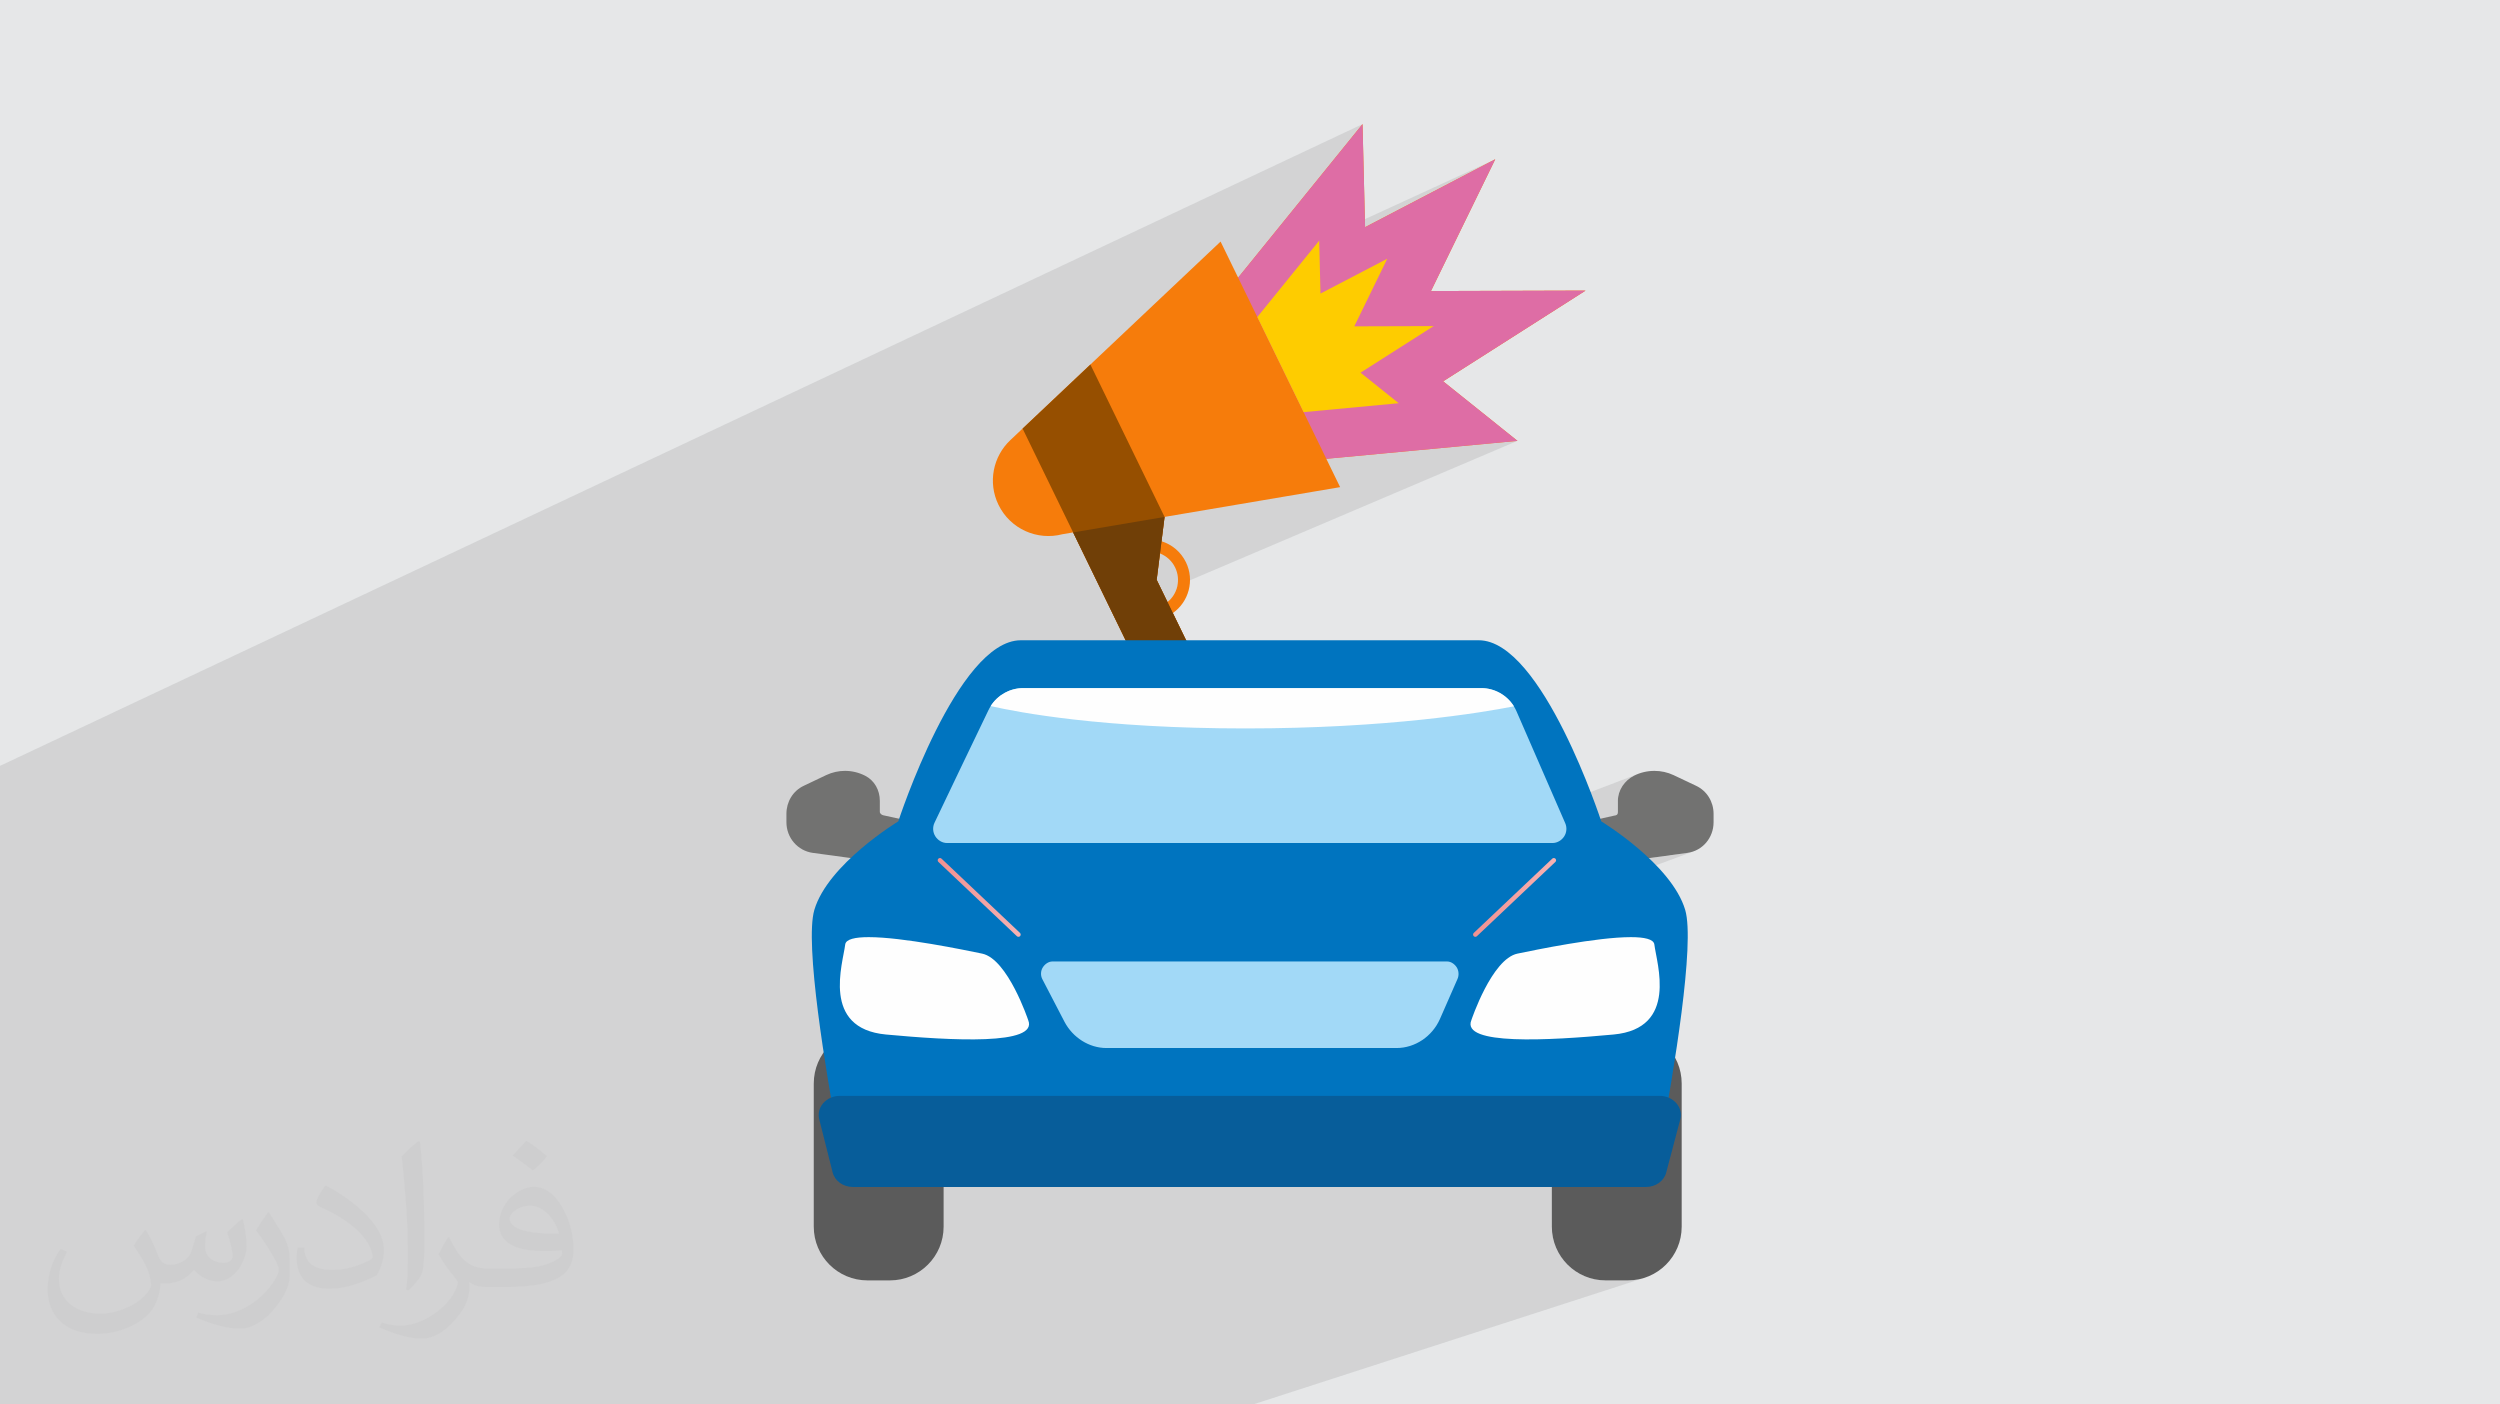 <?xml version="1.0" encoding="UTF-8"?>
<!DOCTYPE svg PUBLIC "-//W3C//DTD SVG 1.1//EN" "http://www.w3.org/Graphics/SVG/1.1/DTD/svg11.dtd">
<!-- Creator: CorelDRAW 2020 (64-Bit) -->
<svg xmlns="http://www.w3.org/2000/svg" xml:space="preserve" width="94.192mm" height="52.917mm" version="1.1" style="shape-rendering:geometricPrecision; text-rendering:geometricPrecision; image-rendering:optimizeQuality; fill-rule:evenodd; clip-rule:evenodd"
viewBox="0 0 9404.92 5283.66"
 xmlns:xlink="http://www.w3.org/1999/xlink"
 xmlns:xodm="http://www.corel.com/coreldraw/odm/2003">
 <defs>
  <style type="text/css">
   <![CDATA[
    .fil12 {fill:#FEFEFE}
    .fil9 {fill:#727271}
    .fil8 {fill:#5B5B5B}
    .fil13 {fill:#A2D9F7}
    .fil10 {fill:#0074BF}
    .fil11 {fill:#075D9A}
    .fil0 {fill:#E6E7E8}
    .fil15 {fill:#FEFEFE;fill-rule:nonzero}
    .fil6 {fill:#FECC00;fill-rule:nonzero}
    .fil4 {fill:#DE6DA5;fill-rule:nonzero}
    .fil14 {fill:#A2D9F7;fill-rule:nonzero}
    .fil7 {fill:#703F07;fill-rule:nonzero}
    .fil5 {fill:#964F00;fill-rule:nonzero}
    .fil3 {fill:#F67C0B;fill-rule:nonzero}
    .fil2 {fill:#373435;fill-opacity:0.031}
    .fil1 {fill:#2B2A29;fill-opacity:0.102}
    .fil17 {fill:url(#id0)}
    .fil16 {fill:url(#id1)}
   ]]>
  </style>
  <linearGradient id="id0" gradientUnits="userSpaceOnUse" x1="5542.56" y1="3376.08" x2="5853.07" y2="3376.08">
   <stop offset="0" style="stop-opacity:1; stop-color:#F19191"/>
   <stop offset="1" style="stop-opacity:1; stop-color:#F5B2B3"/>
  </linearGradient>
  <linearGradient id="id1" gradientUnits="userSpaceOnUse" xlink:href="#id0" x1="3528.47" y1="3376.08" x2="3839" y2="3376.08">
  </linearGradient>
 </defs>
 <g id="Layer_x0020_1">
  <polygon class="fil0" points="-0,0 9404.92,0 9404.92,5283.66 -0,5283.66 "/>
  <path class="fil1" d="M6380.43 2955.98l0 0zm-6380.43 228.47l0 -140.94 0 -162.35 5125.78 -2414.28 -467.01 576.33 966.3 -444.13 -489.69 255.42 -209.09 95.9 -196.28 242.22 0.98 2.02 487.91 -221.37 -251.25 131.06 -229.9 104.19 166.43 341.9 357.63 -33.57 -308.48 134.52 36.33 74.65 719.03 -67.51 -1279.3 544.56 -0.44 2.37 -2.32 8.52 -3.01 8.3 -3.67 8.04 -4.33 7.73 -4.97 7.37 -5.6 6.96 -6.2 6.52 -6.8 6.03 20.17 41.45 65.57 134.7 -183.85 89.49 -139.33 58.09 1417.51 0 0 0.01 0 -0.01 0 0.01 9.44 0.3 0 0.01 9.32 0.9 0 0.01 9.17 1.49 0 0.01 9 2.06 0 0.01 8.8 2.63 8.59 3.17 0 0.01 8.35 3.68 8.09 4.19 0 0.01 7.8 4.68 0 0.01 7.49 5.16 0 0.01 7.16 5.62 0 0.01 6.8 6.07 0 0.01 6.42 6.5 6.02 6.92 0 0.01 5.59 7.32 5.14 7.7 1.36 2.26 1.33 2.29 1.29 2.32 1.25 2.34 1.22 2.36 1.17 2.39 1.13 2.4 1.08 2.43 153.11 351.53 307.41 -117.3 -9.25 3.66 -9.04 4.21 -12.87 7.6 -11.7 9.16 -10.36 10.54 -8.87 11.75 -7.2 12.78 -5.34 13.64 -3.33 14.31 -1.15 14.81 0 41.51 -0.09 2.28 -0.27 2.17 -0.51 2.01 -0.75 1.83 -1.04 1.59 -1.36 1.33 -1.7 1.03 -125.61 47.45 39.57 142.96 352.76 -48.16 10.62 -1.95 10.19 -2.88 -781.99 289.58 -30.27 28.66 -0.64 0.55 -0.68 0.47 -0.71 0.4 -0.73 0.33 -252.24 93.27 142.84 0 5.42 0.44 5.27 1.27 5.06 2 4.81 2.67 4.5 3.24 4.13 3.72 3.7 4.13 3.24 4.45 2.67 4.83 2.03 5.25 1.39 5.54 0.74 5.71 0.08 5.75 -0.22 2.24 204.13 -74.72 17.89 -6.09 6.95 -1.43 7.83 -1.62 8.69 -1.78 9.47 -1.93 10.22 -2.07 10.91 -2.19 11.57 -2.3 12.17 -2.39 12.73 -2.47 13.23 -2.53 13.7 -2.58 14.11 -2.61 14.47 -2.63 14.79 -2.63 15.06 -2.62 15.28 -2.59 15.45 -2.55 15.57 -2.5 15.66 -2.42 15.68 -2.34 15.66 -2.23 15.6 -2.12 15.48 -1.99 15.32 -1.84 15.11 -1.68 14.85 -1.51 14.55 -1.31 14.19 -1.11 13.79 -0.89 13.33 -0.65 12.84 -0.4 12.3 -0.14 18.34 0.36 16.64 1.14 14.75 1.97 12.67 2.85 10.39 3.8 7.92 4.81 5.26 5.88 2.41 7.01 1.01 7.16 1.36 8.11 1.66 8.99 1.86 9.78 2.01 10.5 2.07 11.16 2.07 11.74 1.98 12.25 1.83 12.69 1.61 13.06 1.3 13.35 0.92 13.57 0.48 13.72 -0.05 13.79 -0.64 13.8 -1.31 13.73 -2.05 13.58 -2.87 13.37 -3.75 13.09 -4.71 12.72 -5.75 12.3 -6.86 11.78 -8.05 11.22 -9.3 10.56 -10.62 9.85 -12.03 9.05 -13.51 8.19 -15.06 7.25 -16.68 6.24 -264.02 93.03 -4.17 6.88 -8.51 17.65 -6.8 18.56 -4.97 19.35 -3.07 20.06 -1.04 20.65 0 363.63 214.45 0 18.09 -0.77 17.68 -2.25 17.2 -3.67 16.64 -5.03 -111.5 37.43 181.27 0 13.37 -1.01 12.71 -2.93 -379.91 126.79 0 26.53 1.04 20.65 3.07 20.06 4.97 19.35 6.8 18.56 8.51 17.65 10.11 16.65 11.62 15.55 13.04 14.35 14.34 13.03 15.56 11.62 16.64 10.12 17.66 8.5 18.55 6.8 19.36 4.97 20.05 3.07 20.65 1.04 84.52 0 20.65 -1.04 20.06 -3.07 19.35 -4.97 -1471.22 475.96 -30.59 0 -80.8 0 -773.08 0 -74.58 0 -13.22 0 -167.73 0 -32.04 0 -1158.46 0 -56.52 0 -63.03 0 -116.49 0 -85.56 0 -32.87 0 -5.75 0 -75.05 0 -392.1 0 -120.87 0 -26.1 0 -114.85 0 -69.55 0 -120.35 0 -29.33 0 -1.07 0 -26.01 0 -48.67 0 -17.7 0 -64.63 0 -122.68 0 -1.68 0 -18.99 0 -21.14 0 -6.46 0 -185.64 0 -76.38 0 -74.6 0 -26.48 0 -11.04 0 -1.32 0 -119.97 0 -12.19 0 -12.76 0 -13.6 0 -21.84 0 -21.75 0 -14.14 0 -34.21 0 -11.68 0 -7.93 0 -15.09 0 -22.69 0 -62.06 0 0 -20.22 0 -0.73 0 -16.61 0 -100.86 0 -2.16 0 -21.1 0 -92.48 0 -7.95 0 -0.77 0 -10.65 0 -85.04 0 -18.64 0 -80.41 0 -16.46 0 -0.01 0 -0.38 0 -147.59 0 -0.53 0 -3.61 0 -0.6 0 -18.49 0 -159.49 0 -12 0 -140.79 0 -5.26 0 -10.98 0 -12.24 0 -70.19 0 -4.23 0 -0.11 0 -13.38 0 -0.01 0 -10.7 0 -0.05 0 -28.11 0 -42.9 0 -39.43 0 -47.22 0 -2.43 0 -12.08 0 -30.67 0 -35.54 0 -37.3 0 -35.67 0 -38.71 0 -37.5 0 -41.69 0 -9.39 0 -52.26 0 -0.01 0 -136.97 0 -195.56 0 -0.01 0 -0.06 0 -0.02 0 -19.8 0 -14.38 0 -2.09 0 -50.53 0 -41.57 0 -37.14 0 -23.8 0 -1.02 0 -0.62zm3666.61 163.67l0.01 0 1905.49 -759.49 -0.03 0 -1905.47 759.49zm0.01 0l1905.49 -759.49 -1905.49 759.49zm2582.99 936.98l0 0zm-4.78 -162.48l0 0zm61.64 27.64l0 0zm-38.29 261.22l0 0zm71.53 -988.34l0 0zm-115.94 -523.16l0 0zm-660.68 -491.32l0 0zm460.84 681.3l0 0zm422.49 3.2l0 0z"/>
  <path class="fil2" d="M548.54 4627.69c17.95,27.21 29.6,53.36 40.96,82.43 8.45,16.91 12.93,48.09 52.57,48.09 11.61,0 28.28,-3.42 43.06,-11.61 16.63,-8.73 29.32,-21.94 35.94,-42l15.85 -53.36 38.57 -19.02 2.64 2.64c-5.27,20.09 -6.59,39.36 -6.59,54.43 0,44.63 38.57,61.56 69.22,61.56 17.95,0 34.09,-8.73 34.09,-25.11 0,-21.13 -8.98,-57.06 -20.62,-89.29 17.95,-17.95 35.94,-35.94 56.53,-50.47l3.17 1.6c8.98,38.04 14,75.56 14,100.66 0,24.57 -10.83,51.79 -19.81,69.49 -18.49,34.87 -51.25,62.62 -90.87,62.62 -30.1,0 -63.65,-15.07 -86.66,-43.06l-1.32 0c-21.66,26.96 -55.22,51.25 -108.86,51.25l-16.63 0c-2.64,35.41 -10.29,60.49 -21.94,82.95 -31.95,62.34 -126.81,106.47 -216.1,106.47 -124.17,0 -186.51,-71.59 -186.51,-166.96 0,-58.91 19.27,-113.6 48.88,-152.42l24.29 10.04c-18.49,35.41 -30.91,68.68 -30.91,101.45 0,89.29 72.66,131.83 156.4,131.83 77.68,0 173.83,-49.41 191.28,-106.72 -6.59,-62.62 -30.1,-91.93 -66.04,-148.99 10.83,-19.02 24.83,-38.04 42.28,-58.38l3.17 0 0 0 0 0 -0.02 -0.09zm1432.13 -336.04c26.15,16.39 51.79,35.66 76.87,57.85 -14,19.81 -31.45,37.79 -53.11,53.64 -25.11,-20.34 -50.19,-37.79 -75.84,-56.27 17.42,-19.55 34.62,-38.29 52.04,-55.22l0 0 0 0 0 0 0 0 0 0 0.03 0zm13.47 244.11c-42.28,0 -76.87,27.75 -76.87,48.34 0,44.13 84.53,57.85 185.72,57.31 -12.68,-51.79 -57.06,-105.68 -108.86,-105.68l0.01 0.03zm-94.86 236.19c54.96,0 103.04,-1.6 139.74,-10.83 40.96,-10.29 75.56,-30.91 75.56,-45.17 0,-3.7 0,-8.19 -1.32,-11.89 -22.98,2.11 -49.41,2.11 -72.38,2.11 -74.49,0 -131.55,-16.91 -154.02,-58.66 -5.55,-11.61 -9.51,-24.57 -9.51,-39.36 0,-40.43 17.42,-79.79 48.09,-107 25.61,-22.45 53.89,-36.44 82.67,-36.44 52.04,0 93.51,41.75 122.57,107.54 15.85,35.94 26.68,77.4 26.68,129.72 0,34.87 -9.51,64.19 -31.17,85.85 -40.43,39.11 -114.92,53.89 -229.04,53.89l-51.79 0 0 0 -13.47 0c-28.28,0 -48.62,-5.02 -64.72,-17.42l-2.64 0c0.79,6.59 1.32,12.93 1.32,19.02 0,25.61 -8.45,58.38 -25.61,84.53 -50.72,75.3 -105.68,108.04 -153.24,108.04 -48.09,0 -107,-18.49 -160.11,-42.54l9.51 -18.49c17.17,7.13 40.96,11.89 73.7,11.89 85.85,0 198.66,-82.43 212.66,-163 -3.17,-6.59 -8.98,-15.32 -17.17,-24.57 -25.11,-29.85 -40.96,-54.68 -55.75,-80.83 12.68,-25.11 24.29,-45.17 35.13,-63.4l4.49 -0.53c36.72,74.77 69.99,117.55 144.23,117.55l11.61 0 0 0 53.89 0 0 0 0 0 0 0 0 0 0 0 0.09 0.01zm-371.98 79c6.34,-34.34 6.87,-72.91 6.87,-108.86l0 -53.36c0,-99.6 -12.68,-244.36 -22.98,-338.68 17.95,-19.27 43.06,-42 62.87,-57.31l5.81 1.6c13.47,118.62 16.63,256 16.63,383.06 0,33.3 -1.32,65.79 -4.49,89.55 -1.85,30.1 -19.27,52.83 -56.53,87.7l-8.19 -3.7zm-382.8 -157.19c1.85,46.77 24.83,83.49 105.15,83.49 49.93,0 92.19,-12.93 138.96,-35.13 8.45,-3.7 12.93,-8.73 12.93,-12.93 0,-29.32 -22.45,-68.15 -60.23,-103.55 -36.72,-33.3 -85.34,-62.62 -130.76,-82.18 -15.6,-6.59 -20.62,-13.47 -20.62,-20.09 0,-13.47 17.95,-41.75 32.77,-62.09l5.02 -0.53c52.04,27.21 110.17,67.64 153.24,112.53 39.11,41.47 63.4,83.49 63.4,129.19 0,33.81 -10.29,65.51 -26.96,95.11 -57.06,28.79 -117.83,50.72 -178.06,50.72 -73.17,0 -123.1,-34.34 -123.1,-114.92 0,-8.73 0,-22.19 3.17,-39.64l25.11 0 0 0 0 0 0 0 0 0 0 0 -0.02 0zm-132.37 -132.9l45.45 73.45c16.63,27.21 32.23,56.81 32.23,103.55l0 59.7c0,48.34 -30.91,100.13 -80.83,151.38 -39.11,34.62 -73.7,49.41 -105.68,49.41 -47.55,0 -101.98,-14.79 -164.85,-41.75l7.13 -18.49c19.81,5.27 42.79,9.77 71.06,9.77 90.36,-0.53 182.8,-66.57 225.08,-147.15 5.02,-9.26 6.87,-17.95 6.87,-24.04 0,-9.26 -5.02,-19.55 -8.98,-28.79 -22.98,-43.31 -48.62,-82.95 -76.87,-119.68 14.79,-23.25 29.6,-45.7 45.7,-67.9l3.7 0.53 0 0 0 0 0 0 0 0 0 0 -0.02 0.01z"/>
  <g id="_2403529218512">
   <g>
    <path class="fil3" d="M4420.81 2134.75c22.25,45.72 9.03,99.4 -28.78,130.15l-40.67 -83.55 12.46 -99.28c24.04,9.53 44.77,27.61 56.98,52.68zm1008.24 -700.28l535.99 -341.36 -581.87 1.82 241.89 -495.84 -489.69 255.42 -9.6 -387.62 -467.95 577.49 -66.02 -135.62 -489.77 462.58 0 -0.01 -98.15 92.7 -202.94 191.68 -0.03 0.03 -0.14 0.14 -0.01 0c-64.7,60.97 -85.42,159.13 -44.45,243.28 44.32,91.06 146.12,135.38 240.49,110.6l40.29 -6.83 0 0 256.82 527.62 183.86 -89.49 -65.57 -134.7c60.12,-42.31 82.42,-123.13 49.21,-191.36 -19.17,-39.38 -53.06,-66.76 -91.81,-78.83l11.49 -91.57 660.43 -111.98 -51.87 -106.58 719.03 -67.51 -279.63 -224.05z"/>
    <polygon class="fil4" points="5965.04,1093.11 5383.17,1094.91 5625.06,599.08 5135.38,854.51 5125.78,466.88 4657.83,1044.37 4730,1192.63 4904.17,1550.43 4989.65,1726.03 5708.68,1658.52 5429.05,1434.47 "/>
    <polygon class="fil5" points="4412.2,2306.35 4392.03,2264.9 4351.36,2181.35 4363.82,2082.07 4369.59,2036.16 4381.09,1944.59 4102.04,1371.32 4102.04,1371.32 4003.89,1464.01 3846.93,1612.27 4037.09,2002.92 4037.09,2002.92 4293.92,2530.54 4477.77,2441.04 "/>
    <polygon class="fil6" points="5118.32,1401.91 5393.32,1226.75 5094.78,1227.68 5218.89,973.28 4967.64,1104.34 4962.72,905.45 4730,1192.63 4904.17,1550.44 5261.79,1516.86 "/>
    <polygon class="fil7" points="4293.92,2530.54 4477.77,2441.04 4412.2,2306.35 4392.03,2264.9 4351.36,2181.35 4363.82,2082.07 4369.58,2036.16 4381.09,1944.59 4037.09,2002.92 "/>
   </g>
   <g>
    <path class="fil8" d="M3263.33 4816.78l84.52 0c111.55,0 201.97,-90.42 201.97,-201.97l0 0 0 -538.72c0,-111.55 -90.42,-201.97 -201.97,-201.97l0 0 -84.52 0c-111.55,0 -201.97,90.42 -201.97,201.97l0 538.72c0,111.55 90.42,201.97 201.97,201.97z"/>
    <path class="fil8" d="M6039.94 4816.78l84.52 0c111.55,0 201.97,-90.42 201.97,-201.97l0 -538.72c0,-111.55 -90.42,-201.97 -201.97,-201.97l0 0 -84.52 0c-111.54,0 -201.97,90.42 -201.97,201.97l0 0 0 538.72c0,111.55 90.43,201.97 201.97,201.97z"/>
    <path class="fil9" d="M2958.51 3061.52l0 31.65c0,58.25 41.98,107.56 99.7,115.41l0 0 353.16 48.16 42.24 -161.09 -130.89 -28.64c-6.06,-1.35 -12.84,-6.71 -12.84,-12.91l0 0 0 -41.51c0,-39.99 -20.05,-76.57 -55.77,-94.59l0 0c-23.8,-11.99 -49.46,-18.01 -75.12,-18.01l0 0c-24.02,0 -48.07,5.26 -70.65,15.82l0 0 -84.33 40.18c-40.98,19.15 -65.49,60.29 -65.49,105.53z"/>
    <path class="fil9" d="M6147.31 2918c-35.72,18.01 -60.83,54.6 -60.83,94.59l0 0 0 41.51c0,6.2 -1.73,11.56 -7.78,12.91l0 0 -128.56 28.64 44.58 161.09 352.76 -48.16c57.72,-7.85 98.92,-57.15 98.92,-115.41l0 0 0 -31.65c0,-45.24 -24.99,-86.38 -65.98,-105.53l0 0 -84.81 -40.18c-22.6,-10.55 -47.23,-15.82 -71.86,-15.82l0 0c-26.32,0 -52.64,6.02 -76.44,18.01l0 0z"/>
    <path class="fil10" d="M4736.3 2408.67l-68.28 0 -827.82 0c-238.97,0 -460.85,681.3 -460.85,681.3l0 0c0,0 -264.57,160.09 -315.77,332.93l0 0c-37.43,126.35 43.72,611.3 90.08,862.08l0 0c16.35,88.43 99.77,154.73 197.2,154.73l0 0 1317.16 0 68.28 0 1316.11 0c97.43,0 180.87,-66.17 197.2,-154.6l0 0c46.36,-250.78 127.53,-735.61 90.09,-861.97l0 0c-51.21,-172.83 -315.78,-333.18 -315.78,-333.18l0 0c0,0 -221.88,-681.3 -460.84,-681.3l0 0 -826.78 0z"/>
    <path class="fil11" d="M3208.96 4465.42l2982.83 0c36.34,0 67.95,-22.01 76.37,-53.93l0 0 53.04 -200.75c5.57,-21.11 0.14,-43.44 -14.75,-60.48l0 0c-14.89,-17.02 -37.6,-27.64 -61.64,-27.64l0 0 -3086.38 0c-23.88,0 -46.47,10.48 -61.37,27.35l0 0c-14.91,16.85 -20.5,39.25 -15.21,60.28l0 0 50.51 200.33c8.12,32.28 39.91,54.84 76.57,54.84z"/>
    <path class="fil12" d="M3179.63 3553.3c-8.53,71.11 -91.03,315.76 153.63,338.52l0 0c244.64,22.77 574.22,41.49 534.81,-54.04l0 0c0,0 -76.81,-230.43 -173.53,-250.34l0 0c-69.19,-14.24 -298.44,-61.96 -426.51,-61.96l0 0c-51,0 -85.96,7.56 -88.4,27.82l0 0z"/>
    <path class="fil12" d="M5708.75 3587.44c-96.72,19.91 -173.54,250.34 -173.54,250.34l0 0c-39.4,95.53 290.17,76.8 534.82,54.04l0 0c244.65,-22.76 162.15,-267.41 153.62,-338.52l0 0c-2.44,-20.26 -37.38,-27.82 -88.39,-27.82l0 0c-128.09,0 -357.34,47.72 -426.51,61.96l0 0z"/>
    <path class="fil13" d="M5443.9 3617l-1484.52 0c-15.12,0 -29.14,10.21 -36.92,23.16l0 0c-7.8,12.95 -8.23,30.18 -1.15,43.54l0 0 83.52 160.74c30.99,58.44 91.74,98.21 157.89,98.21l0 0 1090.78 0c70.55,0 134.49,-44.16 163.22,-108.59l0 0 66.54 -151.68c5.94,-13.32 4.73,-31.23 -3.22,-43.47l0 0c-7.94,-12.24 -21.55,-21.92 -36.15,-21.92z"/>
    <path class="fil14" d="M5884.29 3146.77c-9.65,14.68 -26.03,24.61 -43.69,24.61l-2277.97 0c-17.83,0 -34.48,-10.19 -44.04,-25.3 -9.56,-15.1 -10.75,-34.58 -3.07,-50.79 51.72,-108.99 148.74,-311 203.11,-423.91 2.48,-5.12 5.21,-10.26 8.28,-14.96 26.29,-41.74 72.46,-67.78 122.55,-67.78l1722.64 0c50.61,0 96.95,26.43 123.15,68.5 3.66,5.98 7,12.28 9.82,18.76l183.31 420.88c7.09,16.14 5.55,35.22 -4.09,49.98z"/>
    <path class="fil15" d="M5695.26 2657.14c-120.68,23.81 -475.28,83.19 -1010.12,83.19 -539.28,0 -855.73,-60.61 -958.23,-84.08 26.29,-41.73 72.46,-67.62 122.55,-67.62l1722.64 0c50.61,0 96.95,26.43 123.15,68.51z"/>
    <path class="fil16" d="M3529.89 3230.51c-3.24,3.42 -3.09,8.82 0.34,12.06l0 0 295.26 279.42c1.65,1.56 3.75,2.33 5.86,2.33 2.27,0 4.52,-0.9 6.2,-2.67l0 0c3.24,-3.42 3.1,-8.83 -0.33,-12.07l0 0 -295.26 -279.41c-1.65,-1.56 -3.75,-2.33 -5.86,-2.33l0 0c-2.27,0 -4.52,0.89 -6.21,2.67l0 0z"/>
    <path class="fil17" d="M5839.58 3230.17l-295.26 279.41c-3.41,3.25 -3.57,8.65 -0.34,12.07l0 0c1.69,1.77 3.94,2.67 6.21,2.67 2.11,0 4.21,-0.77 5.86,-2.33l0 0 295.26 -279.42c3.42,-3.25 3.57,-8.64 0.34,-12.06l0 0c-1.69,-1.78 -3.94,-2.67 -6.2,-2.67l0 0c-2.11,0 -4.22,0.77 -5.87,2.33l0 0z"/>
   </g>
  </g>
 </g>
</svg>
